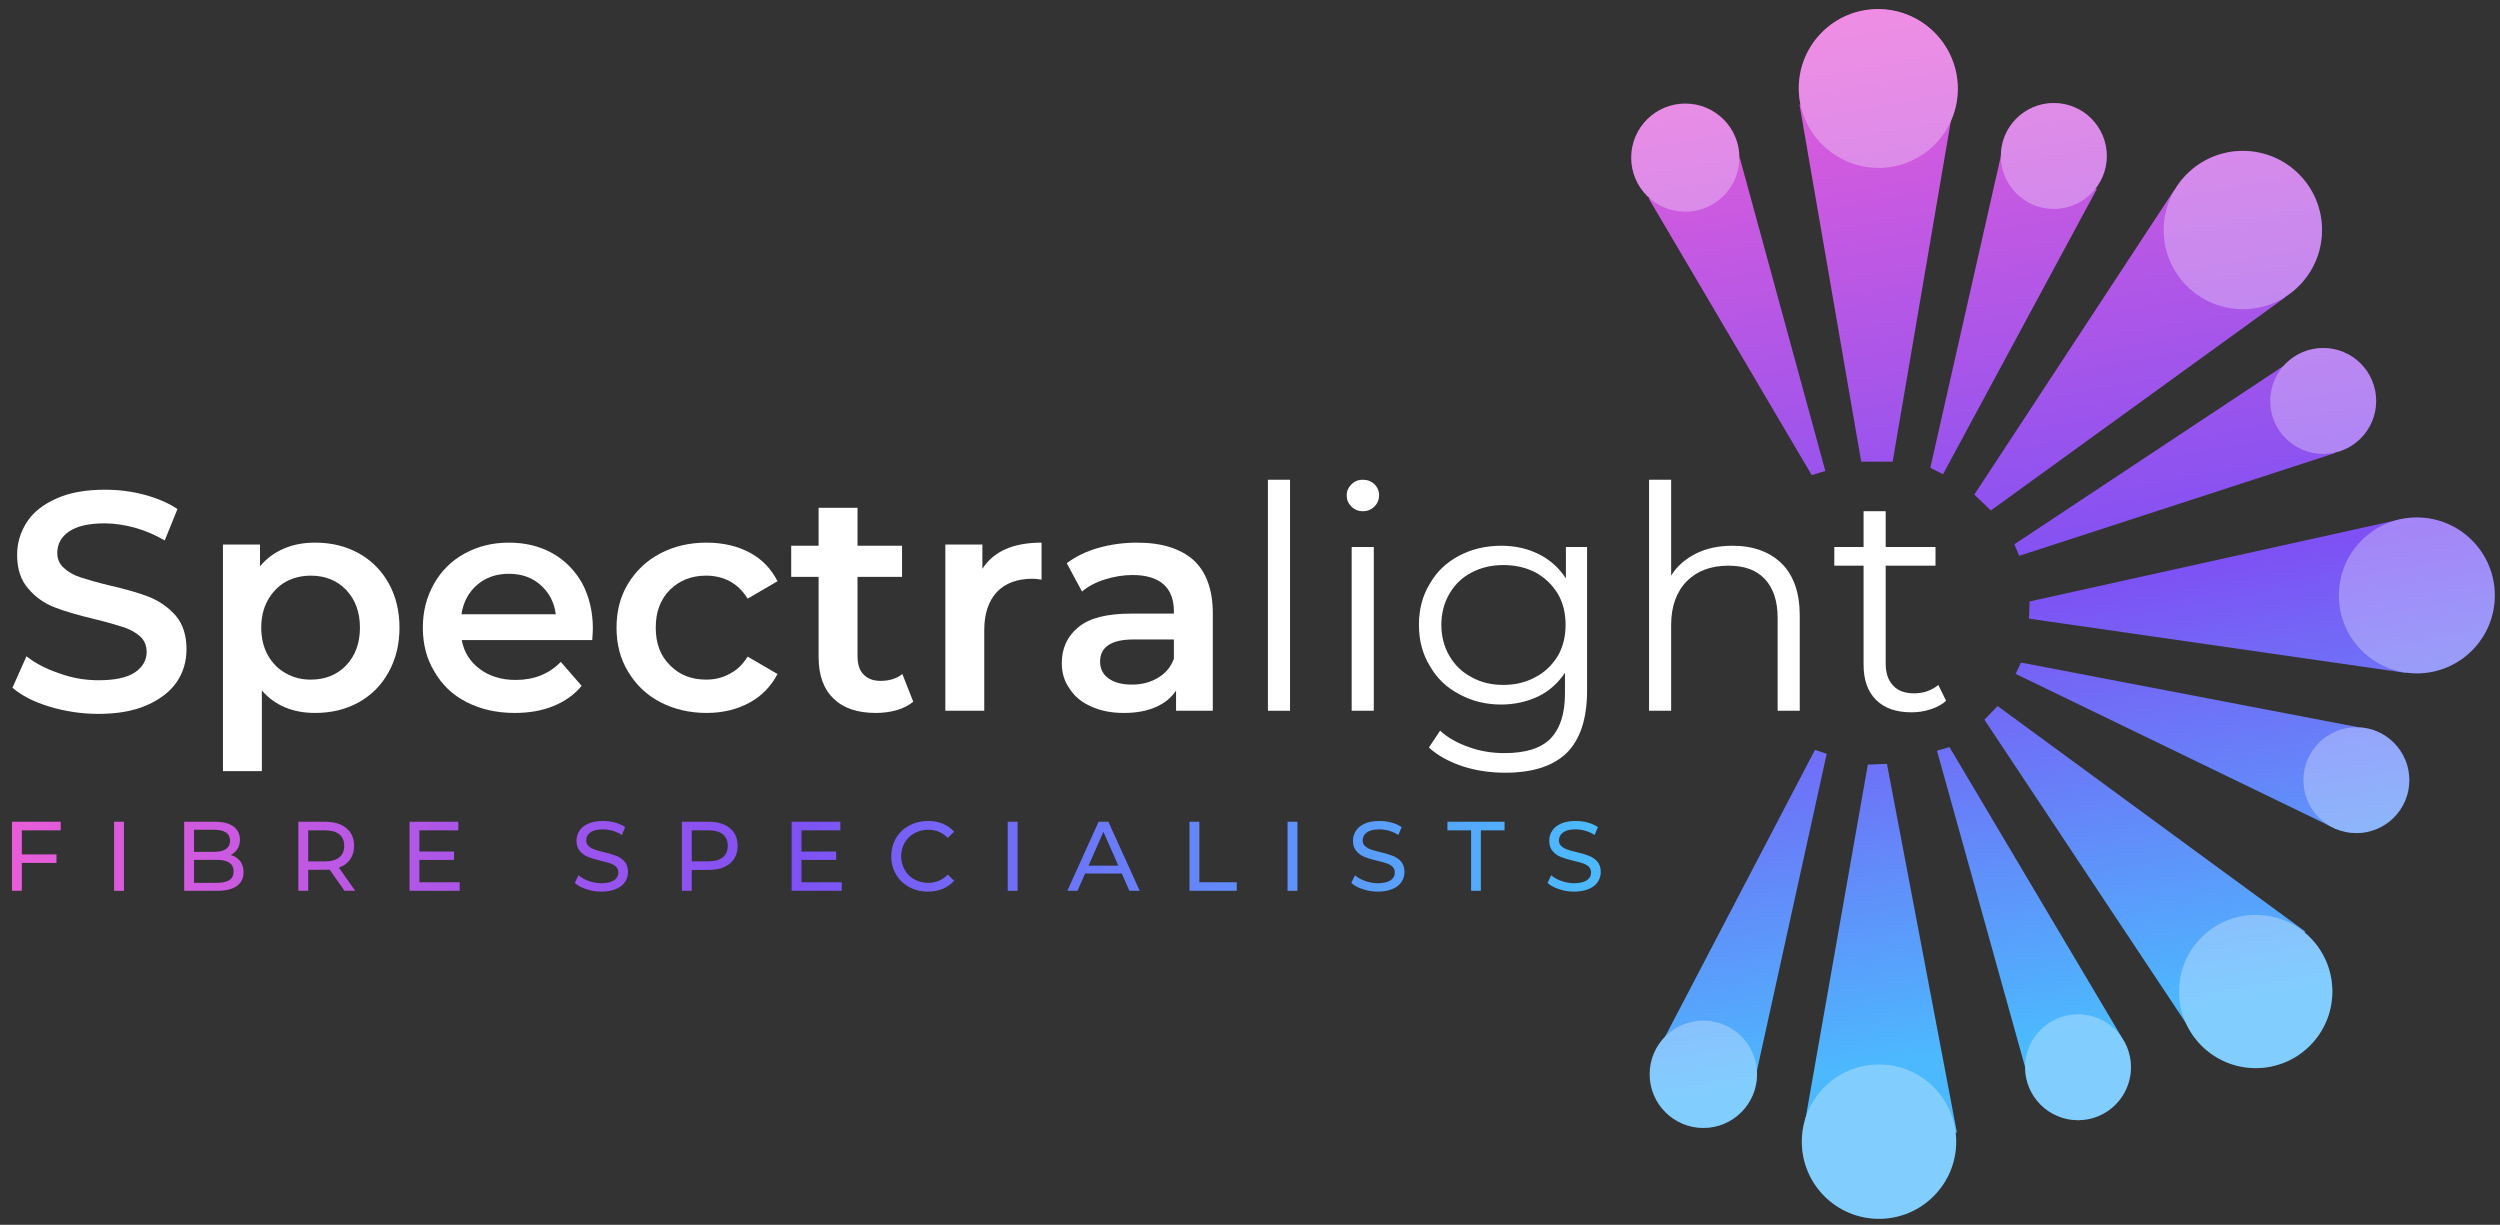 <?xml version="1.0" encoding="UTF-8" standalone="no"?> <svg xmlns:inkscape="http://www.inkscape.org/namespaces/inkscape" xmlns:sodipodi="http://sodipodi.sourceforge.net/DTD/sodipodi-0.dtd" xmlns="http://www.w3.org/2000/svg" xmlns:svg="http://www.w3.org/2000/svg" xml:space="preserve" fill-rule="evenodd" stroke-linejoin="round" stroke-miterlimit="2" clip-rule="evenodd" version="1.1" viewBox="0 0 3861.296 1891.694" fill="#000000" data-color-origin="#000000" data-color-type="fill" id="svg175" width="3861.296" height="1891.694"><rect x="0" y="0" width="3861.296" height="1891.694" fill="#333333" stroke="none"/> <g transform="matrix(2.183,0,0,0.845,4640.27,183.644)" id="g59"> <rect width="1768.97" height="2238.91" x="-2125.84" y="-217.351" fill="none" id="rect1"></rect> <g transform="matrix(0.626,0,0,1.617,-2413.57,-503.767)" id="g58"> <path fill="url(#3421046d-86ba-4a36-b149-43bf490388fba)" fill-rule="nonzero" d="m 3042.54,513.41 -332.5,240.76 -18.66,-17.96 225.76,-343.99 z" id="path1" style="fill:url(#3421046d-86ba-4a36-b149-43bf490388fba)"></path> <path fill="url(#3421046d-86ba-4a36-b149-43bf490388fbb)" fill-rule="nonzero" d="m 2668.21,294.33 -69.14,404.65 h -35.56 l -69.69,-403.51 z" id="path2" style="fill:url(#3421046d-86ba-4a36-b149-43bf490388fbb)"></path> <path fill="url(#3421046d-86ba-4a36-b149-43bf490388fbc)" fill-rule="nonzero" d="m 3098.7,689.43 -356.56,116.01 -5.56,-13.04 309.43,-205.04 z" id="path3" style="fill:url(#3421046d-86ba-4a36-b149-43bf490388fbc)"></path> <path fill="url(#3421046d-86ba-4a36-b149-43bf490388fbd)" fill-rule="nonzero" d="m 2829.99,390.53 -173.97,322.66 -14.39,-7.2 80.03,-353.63 z" id="path4" style="fill:url(#3421046d-86ba-4a36-b149-43bf490388fbd)"></path> <path fill="url(#3421046d-86ba-4a36-b149-43bf490388fbe)" fill-rule="nonzero" d="m 2426.4,355.88 96.58,353.61 -15.38,4.72 -184.14,-312.59 z" id="path5" style="fill:url(#3421046d-86ba-4a36-b149-43bf490388fbe)"></path> <path fill="url(#3421046d-86ba-4a36-b149-43bf490388fbf)" fill-rule="nonzero" d="m 3178.56,937.72 -425.42,-61.27 0.71,-19.46 420.59,-93.13 z" id="path6" style="fill:url(#3421046d-86ba-4a36-b149-43bf490388fbf)"></path> <path fill="url(#3421046d-86ba-4a36-b149-43bf490388fbg)" fill-rule="nonzero" d="m 3101.24,1114.69 -363.16,-175.83 6.01,-12.77 380.03,72.85 z" id="path7" style="fill:url(#3421046d-86ba-4a36-b149-43bf490388fbg)"></path> <path fill="url(#3421046d-86ba-4a36-b149-43bf490388fbh)" fill-rule="nonzero" d="m 2749.91,1387.5 -100.74,-361.76 14.12,-4.09 194.32,327.36 z" id="path8" style="fill:url(#3421046d-86ba-4a36-b149-43bf490388fbh)"></path> <path fill="url(#3421046d-86ba-4a36-b149-43bf490388fbi)" fill-rule="nonzero" d="m 2945.26,1355.75 -242.48,-365.07 14.92,-15.44 347.84,255.02 z" id="path9" style="fill:url(#3421046d-86ba-4a36-b149-43bf490388fbi)"></path> <path fill="url(#3421046d-86ba-4a36-b149-43bf490388fbj)" fill-rule="nonzero" d="m 2498.17,1455.55 72.87,-414.17 21.6,-0.76 79.06,416.69 z" id="path10" style="fill:url(#3421046d-86ba-4a36-b149-43bf490388fbj)"></path> <path fill="url(#3421046d-86ba-4a36-b149-43bf490388fbk)" fill-rule="nonzero" d="m 2340.5,1351.61 170.74,-326.8 13.32,4.4 -80.12,363.8 z" id="path11" style="fill:url(#3421046d-86ba-4a36-b149-43bf490388fbk)"></path> <circle cx="2583.27" cy="277.41" r="89.48" fill="url(#3421046d-86ba-4a36-b149-43bf490388fbl)" id="circle11" style="fill:url(#3421046d-86ba-4a36-b149-43bf490388fbl)"></circle> <circle cx="2994.89" cy="437.18" r="89.48" fill="url(#3421046d-86ba-4a36-b149-43bf490388fbm)" id="circle12" style="fill:url(#3421046d-86ba-4a36-b149-43bf490388fbm)"></circle> <circle cx="2582.44" cy="276.89" r="89.48" fill="url(#3421046d-86ba-4a36-b149-43bf490388fbn)" id="circle13" style="fill:url(#3421046d-86ba-4a36-b149-43bf490388fbn)"></circle> <circle cx="3085.68" cy="630.38" r="59.88" fill="url(#3421046d-86ba-4a36-b149-43bf490388fbo)" id="circle14" style="fill:url(#3421046d-86ba-4a36-b149-43bf490388fbo)"></circle> <circle cx="2781.23" cy="353.47" r="59.88" fill="url(#3421046d-86ba-4a36-b149-43bf490388fbp)" id="circle15" style="fill:url(#3421046d-86ba-4a36-b149-43bf490388fbp)"></circle> <circle cx="2364.72" cy="355.36" r="61.12" fill="url(#3421046d-86ba-4a36-b149-43bf490388fbq)" id="circle16" style="fill:url(#3421046d-86ba-4a36-b149-43bf490388fbq)"></circle> <circle cx="3191.51" cy="850.19" r="88.12" fill="url(#3421046d-86ba-4a36-b149-43bf490388fbr)" id="circle17" style="fill:url(#3421046d-86ba-4a36-b149-43bf490388fbr)"></circle> <circle cx="3123.19" cy="1059.02" r="59.84" fill="url(#3421046d-86ba-4a36-b149-43bf490388fbs)" id="circle18" style="fill:url(#3421046d-86ba-4a36-b149-43bf490388fbs)"></circle> <circle cx="2808.59" cy="1383.55" r="59.84" fill="url(#3421046d-86ba-4a36-b149-43bf490388fbt)" id="circle19" style="fill:url(#3421046d-86ba-4a36-b149-43bf490388fbt)"></circle> <circle cx="3009.43" cy="1297.91" r="86.62" fill="url(#3421046d-86ba-4a36-b149-43bf490388fbu)" id="circle20" style="fill:url(#3421046d-86ba-4a36-b149-43bf490388fbu)"></circle> <circle cx="2583.65" cy="1467.64" r="87.23" fill="url(#3421046d-86ba-4a36-b149-43bf490388fbv)" id="circle21" style="fill:url(#3421046d-86ba-4a36-b149-43bf490388fbv)"></circle> <circle cx="2385.12" cy="1391.47" r="60.67" fill="url(#3421046d-86ba-4a36-b149-43bf490388fbw)" id="circle22" style="fill:url(#3421046d-86ba-4a36-b149-43bf490388fbw)"></circle> <g opacity="0.3" id="g34"> <circle cx="2583.27" cy="277.41" r="89.48" fill="#ffffff" class=" bl-fill-0" data-color-origin="#ffffff" data-color-type="fill" id="circle23"></circle> <circle cx="2994.89" cy="437.18" r="89.48" fill="#ffffff" class=" bl-fill-0" data-color-origin="#ffffff" data-color-type="fill" id="circle24"></circle> <circle cx="2582.44" cy="276.89" r="89.48" fill="#ffffff" class=" bl-fill-0" data-color-origin="#ffffff" data-color-type="fill" id="circle25"></circle> <circle cx="3085.68" cy="630.38" r="59.88" fill="#ffffff" class=" bl-fill-0" data-color-origin="#ffffff" data-color-type="fill" id="circle26"></circle> <circle cx="2781.23" cy="353.47" r="59.88" fill="#ffffff" class=" bl-fill-0" data-color-origin="#ffffff" data-color-type="fill" id="circle27"></circle> <circle cx="2364.72" cy="355.36" r="61.12" fill="#ffffff" class=" bl-fill-0" data-color-origin="#ffffff" data-color-type="fill" id="circle28"></circle> <circle cx="3191.51" cy="850.19" r="88.12" fill="#ffffff" class=" bl-fill-0" data-color-origin="#ffffff" data-color-type="fill" id="circle29"></circle> <circle cx="3123.19" cy="1059.02" r="59.84" fill="#ffffff" class=" bl-fill-0" data-color-origin="#ffffff" data-color-type="fill" id="circle30"></circle> <circle cx="2808.59" cy="1383.55" r="59.84" fill="#ffffff" class=" bl-fill-0" data-color-origin="#ffffff" data-color-type="fill" id="circle31"></circle> <circle cx="3009.43" cy="1297.91" r="86.62" fill="#ffffff" class=" bl-fill-0" data-color-origin="#ffffff" data-color-type="fill" id="circle32"></circle> <circle cx="2583.65" cy="1467.64" r="87.23" fill="#ffffff" class=" bl-fill-0" data-color-origin="#ffffff" data-color-type="fill" id="circle33"></circle> <circle cx="2385.12" cy="1391.47" r="60.67" fill="#ffffff" class=" bl-fill-0" data-color-origin="#ffffff" data-color-type="fill" id="circle34"></circle> </g> <g transform="matrix(29.327,0,0,29.327,-6087.42,-258.199)" id="g44"> <path fill="#ffffff" fill-rule="nonzero" d="M 0.311,0.01 C 0.257,0.01 0.205,0.002 0.155,-0.013 0.104,-0.028 0.064,-0.049 0.035,-0.074 L 0.08,-0.175 c 0.029,0.023 0.064,0.041 0.106,0.055 0.041,0.015 0.083,0.022 0.125,0.022 0.052,0 0.091,-0.008 0.117,-0.025 0.025,-0.017 0.038,-0.039 0.038,-0.066 0,-0.02 -0.007,-0.037 -0.021,-0.05 C 0.43,-0.252 0.412,-0.262 0.39,-0.269 0.368,-0.276 0.338,-0.285 0.3,-0.294 0.247,-0.307 0.204,-0.319 0.171,-0.332 0.137,-0.345 0.109,-0.365 0.086,-0.392 0.062,-0.419 0.05,-0.455 0.05,-0.501 c 0,-0.039 0.011,-0.074 0.032,-0.106 0.02,-0.031 0.052,-0.056 0.095,-0.075 0.042,-0.019 0.094,-0.028 0.155,-0.028 0.043,0 0.085,0.005 0.126,0.016 0.041,0.011 0.077,0.026 0.107,0.046 L 0.524,-0.547 C 0.493,-0.565 0.461,-0.579 0.428,-0.588 0.395,-0.597 0.362,-0.602 0.331,-0.602 c -0.051,0 -0.089,0.009 -0.114,0.026 -0.025,0.017 -0.038,0.04 -0.038,0.069 0,0.02 0.007,0.036 0.022,0.049 0.014,0.013 0.032,0.023 0.054,0.03 0.022,0.007 0.052,0.016 0.09,0.025 0.052,0.012 0.095,0.024 0.128,0.037 0.033,0.013 0.062,0.033 0.086,0.06 0.023,0.027 0.035,0.063 0.035,0.108 0,0.039 -0.01,0.074 -0.031,0.105 C 0.542,-0.062 0.51,-0.037 0.467,-0.018 0.424,0.001 0.372,0.01 0.311,0.01 Z" transform="matrix(12,0,0,12,223.314,42.24)" class=" bl-fill-0" data-color-origin="#ffffff" data-color-type="fill" id="path34"></path> <path fill="#ffffff" fill-rule="nonzero" d="m 0.378,-0.54 c 0.052,0 0.098,0.011 0.14,0.034 0.041,0.023 0.073,0.055 0.096,0.096 0.023,0.041 0.035,0.089 0.035,0.143 0,0.054 -0.012,0.102 -0.035,0.143 C 0.591,-0.082 0.559,-0.05 0.518,-0.027 0.476,-0.004 0.43,0.007 0.378,0.007 0.306,0.007 0.249,-0.017 0.207,-0.065 V 0.194 H 0.082 v -0.728 h 0.119 v 0.07 c 0.021,-0.025 0.046,-0.044 0.077,-0.057 0.03,-0.013 0.063,-0.019 0.1,-0.019 z M 0.364,-0.1 c 0.046,0 0.084,-0.015 0.114,-0.046 0.029,-0.031 0.044,-0.071 0.044,-0.121 0,-0.05 -0.015,-0.09 -0.044,-0.121 -0.03,-0.031 -0.068,-0.046 -0.114,-0.046 -0.03,0 -0.057,0.007 -0.081,0.02 C 0.259,-0.4 0.24,-0.38 0.226,-0.355 0.212,-0.33 0.205,-0.3 0.205,-0.267 c 0,0.033 0.007,0.063 0.021,0.088 0.014,0.025 0.033,0.045 0.057,0.058 0.024,0.014 0.051,0.021 0.081,0.021 z" transform="matrix(12,0,0,12,230.862,42.24)" class=" bl-fill-0" data-color-origin="#ffffff" data-color-type="fill" id="path35"></path> <path fill="#ffffff" fill-rule="nonzero" d="m 0.584,-0.264 c 0,0.009 -0.001,0.021 -0.002,0.037 H 0.163 c 0.007,0.039 0.027,0.07 0.058,0.093 0.031,0.023 0.069,0.035 0.115,0.035 0.059,0 0.107,-0.019 0.145,-0.058 L 0.548,-0.08 C 0.524,-0.051 0.494,-0.03 0.457,-0.015 0.42,0 0.379,0.007 0.333,0.007 0.274,0.007 0.223,-0.005 0.178,-0.028 0.133,-0.051 0.099,-0.084 0.075,-0.126 0.05,-0.167 0.038,-0.214 0.038,-0.267 c 0,-0.052 0.012,-0.099 0.036,-0.141 0.023,-0.041 0.056,-0.074 0.098,-0.097 0.042,-0.023 0.089,-0.035 0.142,-0.035 0.052,0 0.099,0.011 0.14,0.034 0.041,0.023 0.073,0.056 0.096,0.097 0.022,0.042 0.034,0.09 0.034,0.145 z M 0.314,-0.44 c -0.04,0 -0.074,0.012 -0.101,0.035 -0.028,0.024 -0.045,0.056 -0.051,0.095 H 0.465 C 0.46,-0.349 0.443,-0.38 0.416,-0.404 0.389,-0.428 0.355,-0.44 0.314,-0.44 Z" transform="matrix(12,0,0,12,239.094,42.24)" class=" bl-fill-0" data-color-origin="#ffffff" data-color-type="fill" id="path36"></path> <path fill="#ffffff" fill-rule="nonzero" d="M 0.327,0.007 C 0.272,0.007 0.222,-0.005 0.178,-0.028 0.134,-0.051 0.1,-0.084 0.075,-0.126 0.05,-0.167 0.038,-0.214 0.038,-0.267 c 0,-0.053 0.012,-0.1 0.037,-0.141 0.025,-0.041 0.059,-0.074 0.103,-0.097 0.043,-0.023 0.093,-0.035 0.149,-0.035 0.053,0 0.099,0.011 0.139,0.032 0.039,0.021 0.069,0.052 0.089,0.092 L 0.459,-0.36 C 0.444,-0.385 0.425,-0.403 0.402,-0.416 0.379,-0.428 0.353,-0.434 0.326,-0.434 c -0.047,0 -0.085,0.015 -0.116,0.045 -0.031,0.031 -0.046,0.071 -0.046,0.122 0,0.051 0.015,0.091 0.046,0.121 0.03,0.031 0.069,0.046 0.116,0.046 0.027,0 0.053,-0.006 0.076,-0.019 0.023,-0.012 0.042,-0.03 0.057,-0.055 l 0.096,0.056 c -0.021,0.04 -0.051,0.071 -0.09,0.092 -0.04,0.022 -0.086,0.033 -0.138,0.033 z" transform="matrix(12,0,0,12,246.558,42.24)" class=" bl-fill-0" data-color-origin="#ffffff" data-color-type="fill" id="path37"></path> <path fill="#ffffff" fill-rule="nonzero" d="M 0.403,-0.029 C 0.388,-0.017 0.371,-0.008 0.35,-0.002 0.329,0.004 0.306,0.007 0.283,0.007 0.224,0.007 0.179,-0.008 0.147,-0.039 0.115,-0.07 0.099,-0.114 0.099,-0.173 V -0.43 H 0.011 v -0.1 h 0.088 v -0.122 h 0.125 v 0.122 h 0.143 v 0.1 H 0.224 v 0.254 c 0,0.026 0.006,0.046 0.019,0.059 0.013,0.014 0.031,0.021 0.055,0.021 0.028,0 0.051,-0.007 0.07,-0.022 z" transform="matrix(12,0,0,12,253.614,42.24)" class=" bl-fill-0" data-color-origin="#ffffff" data-color-type="fill" id="path38"></path> <path fill="#ffffff" fill-rule="nonzero" d="M 0.201,-0.456 C 0.237,-0.512 0.3,-0.54 0.391,-0.54 v 0.119 C 0.38,-0.423 0.371,-0.424 0.362,-0.424 c -0.049,0 -0.087,0.014 -0.114,0.042 -0.027,0.029 -0.041,0.07 -0.041,0.123 V 0 H 0.082 v -0.534 h 0.119 z" transform="matrix(12,0,0,12,258.702,42.24)" class=" bl-fill-0" data-color-origin="#ffffff" data-color-type="fill" id="path39"></path> <path fill="#ffffff" fill-rule="nonzero" d="m 0.286,-0.54 c 0.079,0 0.139,0.019 0.181,0.056 0.041,0.038 0.062,0.095 0.062,0.171 V 0 H 0.411 V -0.065 C 0.396,-0.042 0.374,-0.024 0.346,-0.012 0.317,0.001 0.283,0.007 0.243,0.007 0.203,0.007 0.168,0 0.138,-0.014 0.108,-0.027 0.085,-0.046 0.069,-0.071 0.052,-0.095 0.044,-0.122 0.044,-0.153 c 0,-0.048 0.018,-0.087 0.054,-0.116 0.035,-0.029 0.091,-0.043 0.168,-0.043 H 0.404 V -0.32 c 0,-0.037 -0.011,-0.066 -0.033,-0.086 -0.023,-0.02 -0.056,-0.03 -0.1,-0.03 -0.03,0 -0.059,0.005 -0.088,0.014 C 0.154,-0.413 0.129,-0.4 0.109,-0.383 L 0.06,-0.474 C 0.088,-0.495 0.122,-0.512 0.161,-0.523 0.2,-0.534 0.242,-0.54 0.286,-0.54 Z m -0.017,0.456 c 0.031,0 0.059,-0.007 0.084,-0.022 C 0.377,-0.12 0.394,-0.14 0.404,-0.167 V -0.229 H 0.275 c -0.072,0 -0.108,0.024 -0.108,0.071 0,0.023 0.009,0.041 0.027,0.054 0.018,0.013 0.043,0.02 0.075,0.02 z" transform="matrix(12,0,0,12,263.646,42.24)" class=" bl-fill-0" data-color-origin="#ffffff" data-color-type="fill" id="path40"></path> <rect width="0.071" height="0.742" x="0.099" y="-0.742" fill="#ffffff" fill-rule="nonzero" transform="matrix(12,0,0,12,270.93,42.24)" class=" bl-fill-0" data-color-origin="#ffffff" data-color-type="fill" id="rect40"></rect> <path fill="#ffffff" fill-rule="nonzero" d="M 0.099,-0.526 H 0.17 V 0 H 0.099 Z m 0.036,-0.115 c -0.015,0 -0.027,-0.005 -0.037,-0.015 -0.01,-0.01 -0.015,-0.022 -0.015,-0.036 0,-0.013 0.005,-0.025 0.015,-0.035 0.01,-0.01 0.022,-0.015 0.037,-0.015 0.015,0 0.027,0.005 0.037,0.014 0.01,0.01 0.015,0.022 0.015,0.035 0,0.015 -0.005,0.027 -0.015,0.037 -0.01,0.01 -0.022,0.015 -0.037,0.015 z" transform="matrix(12,0,0,12,274.158,42.24)" class=" bl-fill-0" data-color-origin="#ffffff" data-color-type="fill" id="path41"></path> <path fill="#ffffff" fill-rule="nonzero" d="m 0.586,-0.526 v 0.462 C 0.586,0.025 0.564,0.092 0.521,0.135 0.477,0.178 0.411,0.199 0.323,0.199 0.274,0.199 0.228,0.192 0.185,0.178 0.141,0.163 0.105,0.143 0.078,0.118 L 0.114,0.064 C 0.139,0.087 0.17,0.104 0.207,0.117 0.243,0.13 0.281,0.136 0.321,0.136 0.388,0.136 0.437,0.121 0.468,0.09 0.499,0.058 0.515,0.01 0.515,-0.055 V -0.122 C 0.493,-0.089 0.464,-0.063 0.429,-0.046 0.393,-0.029 0.353,-0.02 0.31,-0.02 0.261,-0.02 0.216,-0.031 0.176,-0.053 0.135,-0.074 0.103,-0.105 0.081,-0.144 0.057,-0.183 0.046,-0.227 0.046,-0.276 c 0,-0.049 0.011,-0.093 0.035,-0.132 0.022,-0.039 0.054,-0.069 0.094,-0.09 0.04,-0.021 0.085,-0.032 0.135,-0.032 0.045,0 0.085,0.009 0.121,0.027 0.036,0.018 0.065,0.044 0.087,0.078 v -0.101 z m -0.269,0.443 c 0.038,0 0.072,-0.008 0.103,-0.025 0.031,-0.016 0.054,-0.039 0.072,-0.068 0.017,-0.029 0.025,-0.063 0.025,-0.1 0,-0.037 -0.008,-0.071 -0.025,-0.1 C 0.474,-0.405 0.451,-0.427 0.421,-0.444 0.39,-0.46 0.356,-0.468 0.317,-0.468 c -0.038,0 -0.072,0.008 -0.102,0.024 -0.031,0.016 -0.054,0.039 -0.071,0.068 -0.017,0.029 -0.026,0.063 -0.026,0.1 0,0.037 0.009,0.071 0.026,0.1 0.017,0.029 0.04,0.052 0.071,0.068 0.03,0.017 0.064,0.025 0.102,0.025 z" transform="matrix(12,0,0,12,277.386,42.24)" class=" bl-fill-0" data-color-origin="#ffffff" data-color-type="fill" id="path42"></path> <path fill="#ffffff" fill-rule="nonzero" d="m 0.367,-0.53 c 0.066,0 0.119,0.019 0.158,0.057 0.039,0.039 0.058,0.095 0.058,0.168 V 0 H 0.512 v -0.298 c 0,-0.055 -0.014,-0.096 -0.041,-0.125 -0.027,-0.029 -0.066,-0.043 -0.117,-0.043 -0.057,0 -0.101,0.017 -0.134,0.05 -0.033,0.034 -0.05,0.081 -0.05,0.14 V 0 H 0.099 V -0.742 H 0.17 v 0.308 C 0.189,-0.465 0.216,-0.488 0.25,-0.505 0.284,-0.522 0.323,-0.53 0.367,-0.53 Z" transform="matrix(12,0,0,12,285.618,42.24)" class=" bl-fill-0" data-color-origin="#ffffff" data-color-type="fill" id="path43"></path> <path fill="#ffffff" fill-rule="nonzero" d="m 0.376,-0.032 c -0.013,0.012 -0.03,0.021 -0.049,0.027 -0.02,0.007 -0.041,0.01 -0.062,0.01 -0.049,0 -0.087,-0.013 -0.114,-0.04 -0.027,-0.027 -0.04,-0.064 -0.04,-0.113 V -0.466 H 0.017 v -0.06 h 0.094 v -0.115 h 0.071 v 0.115 h 0.16 v 0.06 h -0.16 v 0.314 c 0,0.031 0.008,0.055 0.024,0.071 0.015,0.017 0.038,0.025 0.067,0.025 0.015,0 0.029,-0.002 0.043,-0.007 0.013,-0.005 0.025,-0.011 0.035,-0.02 z" transform="matrix(12,0,0,12,293.742,42.24)" class=" bl-fill-0" data-color-origin="#ffffff" data-color-type="fill" id="path44"></path> </g> <g transform="matrix(15.27,0,0,15.27,-2948.23,592.331)" id="g57"> <path fill="url(#3421046d-86ba-4a36-b149-43bf490388fbx)" fill-rule="nonzero" d="m 0.205,-0.613 v 0.244 h 0.351 v 0.086 H 0.205 V 0 h -0.1 v -0.7 h 0.494 v 0.087 z" transform="matrix(7.304,0,0,7.304,223.314,38.755)" id="path45" style="fill:url(#3421046d-86ba-4a36-b149-43bf490388fbx)"></path> <rect width="0.1" height="0.7" x="0.105" y="-0.7" fill="url(#3421046d-86ba-4a36-b149-43bf490388fby)" fill-rule="nonzero" transform="matrix(7.304,0,0,7.304,230.873,38.755)" id="rect45" style="fill:url(#3421046d-86ba-4a36-b149-43bf490388fby)"></rect> <path fill="url(#3421046d-86ba-4a36-b149-43bf490388fbz)" fill-rule="nonzero" d="m 0.576,-0.363 c 0.041,0.011 0.073,0.032 0.096,0.061 0.023,0.03 0.035,0.068 0.035,0.113 0,0.061 -0.023,0.107 -0.068,0.14 C 0.593,-0.016 0.526,0 0.439,0 H 0.105 v -0.7 h 0.314 c 0.08,0 0.142,0.016 0.186,0.048 0.043,0.032 0.065,0.076 0.065,0.133 0,0.037 -0.008,0.068 -0.025,0.095 -0.018,0.027 -0.04,0.047 -0.069,0.061 z M 0.205,-0.619 v 0.224 H 0.41 c 0.051,0 0.091,-0.01 0.119,-0.029 C 0.556,-0.443 0.57,-0.47 0.57,-0.507 0.57,-0.544 0.556,-0.572 0.529,-0.591 0.501,-0.61 0.461,-0.619 0.41,-0.619 Z m 0.23,0.538 c 0.057,0 0.099,-0.009 0.128,-0.028 0.029,-0.019 0.043,-0.048 0.043,-0.088 0,-0.078 -0.057,-0.117 -0.171,-0.117 h -0.23 v 0.233 z" transform="matrix(7.304,0,0,7.304,236.059,38.755)" id="path46" style="fill:url(#3421046d-86ba-4a36-b149-43bf490388fbz)"></path> <path fill="url(#3421046d-86ba-4a36-b149-43bf490388fbA)" fill-rule="nonzero" d="M 0.573,0 0.422,-0.215 C 0.403,-0.214 0.389,-0.213 0.378,-0.213 H 0.205 V 0 h -0.1 v -0.7 h 0.273 c 0.091,0 0.162,0.022 0.214,0.065 0.052,0.043 0.078,0.103 0.078,0.179 0,0.054 -0.013,0.1 -0.04,0.138 -0.027,0.038 -0.065,0.066 -0.114,0.083 L 0.682,0 Z M 0.375,-0.298 c 0.063,0 0.112,-0.014 0.145,-0.041 0.033,-0.027 0.05,-0.066 0.05,-0.117 0,-0.051 -0.017,-0.09 -0.05,-0.117 C 0.487,-0.6 0.438,-0.613 0.375,-0.613 h -0.17 v 0.315 z" transform="matrix(7.304,0,0,7.304,244.509,38.755)" id="path47" style="fill:url(#3421046d-86ba-4a36-b149-43bf490388fbA)"></path> <path fill="url(#3421046d-86ba-4a36-b149-43bf490388fbB)" fill-rule="nonzero" d="M 0.613,-0.087 V 0 H 0.105 v -0.7 h 0.494 v 0.087 H 0.205 v 0.215 h 0.351 v 0.085 H 0.205 v 0.226 z" transform="matrix(7.304,0,0,7.304,252.74,38.755)" id="path48" style="fill:url(#3421046d-86ba-4a36-b149-43bf490388fbB)"></path> <path fill="url(#3421046d-86ba-4a36-b149-43bf490388fbC)" fill-rule="nonzero" d="M 0.309,0.008 C 0.256,0.008 0.206,0 0.157,-0.017 0.108,-0.033 0.069,-0.054 0.041,-0.08 l 0.037,-0.078 c 0.027,0.024 0.061,0.043 0.103,0.058 0.041,0.015 0.084,0.023 0.128,0.023 0.058,0 0.101,-0.01 0.13,-0.03 0.029,-0.019 0.043,-0.045 0.043,-0.078 0,-0.024 -0.008,-0.044 -0.023,-0.059 C 0.443,-0.259 0.424,-0.27 0.401,-0.278 0.378,-0.286 0.345,-0.295 0.303,-0.305 0.25,-0.318 0.208,-0.33 0.176,-0.343 0.143,-0.356 0.116,-0.375 0.093,-0.402 0.07,-0.428 0.058,-0.463 0.058,-0.508 c 0,-0.037 0.01,-0.071 0.03,-0.101 0.019,-0.03 0.049,-0.054 0.089,-0.072 0.04,-0.018 0.09,-0.027 0.149,-0.027 0.041,0 0.082,0.005 0.122,0.016 0.04,0.011 0.074,0.026 0.103,0.046 l -0.033,0.08 C 0.489,-0.585 0.457,-0.599 0.424,-0.609 0.391,-0.618 0.358,-0.623 0.326,-0.623 c -0.057,0 -0.099,0.01 -0.127,0.031 -0.029,0.021 -0.043,0.047 -0.043,0.08 0,0.024 0.008,0.044 0.024,0.058 0.016,0.015 0.036,0.027 0.06,0.035 0.023,0.009 0.055,0.018 0.096,0.027 0.053,0.013 0.095,0.025 0.127,0.038 0.032,0.013 0.06,0.032 0.083,0.058 0.022,0.026 0.034,0.061 0.034,0.105 0,0.037 -0.01,0.07 -0.03,0.1 C 0.53,-0.06 0.5,-0.036 0.459,-0.019 0.418,-0.001 0.368,0.008 0.309,0.008 Z" transform="matrix(7.304,0,0,7.304,265.441,38.755)" id="path49" style="fill:url(#3421046d-86ba-4a36-b149-43bf490388fbC)"></path> <path fill="url(#3421046d-86ba-4a36-b149-43bf490388fbD)" fill-rule="nonzero" d="m 0.378,-0.7 c 0.091,0 0.162,0.022 0.214,0.065 0.052,0.043 0.078,0.103 0.078,0.179 0,0.076 -0.026,0.136 -0.078,0.179 -0.052,0.043 -0.123,0.065 -0.214,0.065 H 0.205 V 0 h -0.1 v -0.7 z m -0.003,0.401 c 0.063,0 0.112,-0.014 0.145,-0.041 0.033,-0.027 0.05,-0.065 0.05,-0.116 0,-0.051 -0.017,-0.09 -0.05,-0.117 C 0.487,-0.6 0.438,-0.613 0.375,-0.613 h -0.17 v 0.314 z" transform="matrix(7.304,0,0,7.304,272.898,38.755)" id="path50" style="fill:url(#3421046d-86ba-4a36-b149-43bf490388fbD)"></path> <path fill="url(#3421046d-86ba-4a36-b149-43bf490388fbE)" fill-rule="nonzero" d="M 0.613,-0.087 V 0 H 0.105 v -0.7 h 0.494 v 0.087 H 0.205 v 0.215 h 0.351 v 0.085 H 0.205 v 0.226 z" transform="matrix(7.304,0,0,7.304,281.02,38.755)" id="path51" style="fill:url(#3421046d-86ba-4a36-b149-43bf490388fbE)"></path> <path fill="url(#3421046d-86ba-4a36-b149-43bf490388fbF)" fill-rule="nonzero" d="M 0.418,0.008 C 0.348,0.008 0.285,-0.008 0.229,-0.039 0.172,-0.07 0.128,-0.112 0.096,-0.167 0.064,-0.221 0.048,-0.282 0.048,-0.35 c 0,-0.068 0.016,-0.129 0.048,-0.184 0.032,-0.054 0.076,-0.096 0.133,-0.128 0.057,-0.03 0.12,-0.046 0.19,-0.046 0.055,0 0.105,0.009 0.15,0.027 0.045,0.019 0.084,0.046 0.116,0.082 L 0.62,-0.536 C 0.567,-0.591 0.502,-0.619 0.423,-0.619 c -0.052,0 -0.099,0.012 -0.141,0.035 -0.042,0.023 -0.075,0.055 -0.098,0.096 -0.024,0.042 -0.036,0.087 -0.036,0.138 0,0.051 0.012,0.096 0.036,0.137 0.023,0.042 0.056,0.074 0.098,0.097 0.042,0.023 0.089,0.035 0.141,0.035 0.078,0 0.144,-0.028 0.197,-0.084 l 0.065,0.063 C 0.653,-0.066 0.614,-0.039 0.569,-0.02 0.523,-0.001 0.473,0.008 0.418,0.008 Z" transform="matrix(7.304,0,0,7.304,288.813,38.755)" id="path52" style="fill:url(#3421046d-86ba-4a36-b149-43bf490388fbF)"></path> <rect width="0.1" height="0.7" x="0.105" y="-0.7" fill="url(#3421046d-86ba-4a36-b149-43bf490388fbG)" fill-rule="nonzero" transform="matrix(7.304,0,0,7.304,297.015,38.755)" id="rect52" style="fill:url(#3421046d-86ba-4a36-b149-43bf490388fbG)"></rect> <path fill="url(#3421046d-86ba-4a36-b149-43bf490388fbH)" fill-rule="nonzero" d="M 0.551,-0.175 H 0.179 L 0.102,0 H -0.001 L 0.316,-0.7 H 0.415 L 0.733,0 H 0.628 Z M 0.516,-0.255 0.365,-0.598 0.214,-0.255 Z" transform="matrix(7.304,0,0,7.304,302.2,38.755)" id="path53" style="fill:url(#3421046d-86ba-4a36-b149-43bf490388fbH)"></path> <path fill="url(#3421046d-86ba-4a36-b149-43bf490388fbI)" fill-rule="nonzero" d="m 0.105,-0.7 h 0.1 v 0.613 H 0.584 V 0 H 0.105 Z" transform="matrix(7.304,0,0,7.304,310.468,38.755)" id="path54" style="fill:url(#3421046d-86ba-4a36-b149-43bf490388fbI)"></path> <rect width="0.1" height="0.7" x="0.105" y="-0.7" fill="url(#3421046d-86ba-4a36-b149-43bf490388fbJ)" fill-rule="nonzero" transform="matrix(7.304,0,0,7.304,317.728,38.755)" id="rect54" style="fill:url(#3421046d-86ba-4a36-b149-43bf490388fbJ)"></rect> <path fill="url(#3421046d-86ba-4a36-b149-43bf490388fbK)" fill-rule="nonzero" d="M 0.309,0.008 C 0.256,0.008 0.206,0 0.157,-0.017 0.108,-0.033 0.069,-0.054 0.041,-0.08 l 0.037,-0.078 c 0.027,0.024 0.061,0.043 0.103,0.058 0.041,0.015 0.084,0.023 0.128,0.023 0.058,0 0.101,-0.01 0.13,-0.03 0.029,-0.019 0.043,-0.045 0.043,-0.078 0,-0.024 -0.008,-0.044 -0.023,-0.059 C 0.443,-0.259 0.424,-0.27 0.401,-0.278 0.378,-0.286 0.345,-0.295 0.303,-0.305 0.25,-0.318 0.208,-0.33 0.176,-0.343 0.143,-0.356 0.116,-0.375 0.093,-0.402 0.07,-0.428 0.058,-0.463 0.058,-0.508 c 0,-0.037 0.01,-0.071 0.03,-0.101 0.019,-0.03 0.049,-0.054 0.089,-0.072 0.04,-0.018 0.09,-0.027 0.149,-0.027 0.041,0 0.082,0.005 0.122,0.016 0.04,0.011 0.074,0.026 0.103,0.046 l -0.033,0.08 C 0.489,-0.585 0.457,-0.599 0.424,-0.609 0.391,-0.618 0.358,-0.623 0.326,-0.623 c -0.057,0 -0.099,0.01 -0.127,0.031 -0.029,0.021 -0.043,0.047 -0.043,0.08 0,0.024 0.008,0.044 0.024,0.058 0.016,0.015 0.036,0.027 0.06,0.035 0.023,0.009 0.055,0.018 0.096,0.027 0.053,0.013 0.095,0.025 0.127,0.038 0.032,0.013 0.06,0.032 0.083,0.058 0.022,0.026 0.034,0.061 0.034,0.105 0,0.037 -0.01,0.07 -0.03,0.1 C 0.53,-0.06 0.5,-0.036 0.459,-0.019 0.418,-0.001 0.368,0.008 0.309,0.008 Z" transform="matrix(7.304,0,0,7.304,322.913,38.755)" id="path55" style="fill:url(#3421046d-86ba-4a36-b149-43bf490388fbK)"></path> <path fill="url(#3421046d-86ba-4a36-b149-43bf490388fbL)" fill-rule="nonzero" d="M 0.244,-0.613 H 0.004 V -0.7 h 0.579 v 0.087 H 0.343 V 0 H 0.244 Z" transform="matrix(7.304,0,0,7.304,330.297,38.755)" id="path56" style="fill:url(#3421046d-86ba-4a36-b149-43bf490388fbL)"></path> <path fill="url(#3421046d-86ba-4a36-b149-43bf490388fbM)" fill-rule="nonzero" d="M 0.309,0.008 C 0.256,0.008 0.206,0 0.157,-0.017 0.108,-0.033 0.069,-0.054 0.041,-0.08 l 0.037,-0.078 c 0.027,0.024 0.061,0.043 0.103,0.058 0.041,0.015 0.084,0.023 0.128,0.023 0.058,0 0.101,-0.01 0.13,-0.03 0.029,-0.019 0.043,-0.045 0.043,-0.078 0,-0.024 -0.008,-0.044 -0.023,-0.059 C 0.443,-0.259 0.424,-0.27 0.401,-0.278 0.378,-0.286 0.345,-0.295 0.303,-0.305 0.25,-0.318 0.208,-0.33 0.176,-0.343 0.143,-0.356 0.116,-0.375 0.093,-0.402 0.07,-0.428 0.058,-0.463 0.058,-0.508 c 0,-0.037 0.01,-0.071 0.03,-0.101 0.019,-0.03 0.049,-0.054 0.089,-0.072 0.04,-0.018 0.09,-0.027 0.149,-0.027 0.041,0 0.082,0.005 0.122,0.016 0.04,0.011 0.074,0.026 0.103,0.046 l -0.033,0.08 C 0.489,-0.585 0.457,-0.599 0.424,-0.609 0.391,-0.618 0.358,-0.623 0.326,-0.623 c -0.057,0 -0.099,0.01 -0.127,0.031 -0.029,0.021 -0.043,0.047 -0.043,0.08 0,0.024 0.008,0.044 0.024,0.058 0.016,0.015 0.036,0.027 0.06,0.035 0.023,0.009 0.055,0.018 0.096,0.027 0.053,0.013 0.095,0.025 0.127,0.038 0.032,0.013 0.06,0.032 0.083,0.058 0.022,0.026 0.034,0.061 0.034,0.105 0,0.037 -0.01,0.07 -0.03,0.1 C 0.53,-0.06 0.5,-0.036 0.459,-0.019 0.418,-0.001 0.368,0.008 0.309,0.008 Z" transform="matrix(7.304,0,0,7.304,337.44,38.755)" id="path57" style="fill:url(#3421046d-86ba-4a36-b149-43bf490388fbM)"></path> </g> </g> </g> <defs id="defs175"> <linearGradient id="3421046d-86ba-4a36-b149-43bf490388fba" x1="0" x2="1" y1="0" y2="0" gradientTransform="matrix(207.682,1162.979,-1162.979,207.682,1960.915,294.325)" gradientUnits="userSpaceOnUse"> <stop offset="0" stop-color="#e95dd8" stop-opacity="1" class=" bl-stopColor-1" data-color-origin="#e95dd8" data-color-type="stopColor" id="stop59"></stop> <stop offset=".58" stop-color="#7e51f4" stop-opacity="1" class=" bl-stopColor-2" data-color-origin="#7e51f4" data-color-type="stopColor" id="stop60"></stop> <stop offset="1" stop-color="#4cb9fe" stop-opacity="1" class=" bl-stopColor-3" data-color-origin="#4cb9fe" data-color-type="stopColor" id="stop61"></stop> </linearGradient> <linearGradient id="3421046d-86ba-4a36-b149-43bf490388fbb" x1="0" x2="1" y1="0" y2="0" gradientTransform="matrix(207.682,1162.979,-1162.979,207.682,1960.915,294.325)" gradientUnits="userSpaceOnUse"> <stop offset="0" stop-color="#e95dd8" stop-opacity="1" class=" bl-stopColor-1" data-color-origin="#e95dd8" data-color-type="stopColor" id="stop62"></stop> <stop offset=".58" stop-color="#7e51f4" stop-opacity="1" class=" bl-stopColor-2" data-color-origin="#7e51f4" data-color-type="stopColor" id="stop63"></stop> <stop offset="1" stop-color="#4cb9fe" stop-opacity="1" class=" bl-stopColor-3" data-color-origin="#4cb9fe" data-color-type="stopColor" id="stop64"></stop> </linearGradient> <linearGradient id="3421046d-86ba-4a36-b149-43bf490388fbc" x1="0" x2="1" y1="0" y2="0" gradientTransform="matrix(207.682,1162.979,-1162.979,207.682,1960.915,294.325)" gradientUnits="userSpaceOnUse"> <stop offset="0" stop-color="#e95dd8" stop-opacity="1" class=" bl-stopColor-1" data-color-origin="#e95dd8" data-color-type="stopColor" id="stop65"></stop> <stop offset=".58" stop-color="#7e51f4" stop-opacity="1" class=" bl-stopColor-2" data-color-origin="#7e51f4" data-color-type="stopColor" id="stop66"></stop> <stop offset="1" stop-color="#4cb9fe" stop-opacity="1" class=" bl-stopColor-3" data-color-origin="#4cb9fe" data-color-type="stopColor" id="stop67"></stop> </linearGradient> <linearGradient id="3421046d-86ba-4a36-b149-43bf490388fbd" x1="0" x2="1" y1="0" y2="0" gradientTransform="matrix(207.682,1162.979,-1162.979,207.682,1960.915,294.325)" gradientUnits="userSpaceOnUse"> <stop offset="0" stop-color="#e95dd8" stop-opacity="1" class=" bl-stopColor-1" data-color-origin="#e95dd8" data-color-type="stopColor" id="stop68"></stop> <stop offset=".58" stop-color="#7e51f4" stop-opacity="1" class=" bl-stopColor-2" data-color-origin="#7e51f4" data-color-type="stopColor" id="stop69"></stop> <stop offset="1" stop-color="#4cb9fe" stop-opacity="1" class=" bl-stopColor-3" data-color-origin="#4cb9fe" data-color-type="stopColor" id="stop70"></stop> </linearGradient> <linearGradient id="3421046d-86ba-4a36-b149-43bf490388fbe" x1="0" x2="1" y1="0" y2="0" gradientTransform="matrix(207.682,1162.979,-1162.979,207.682,1960.915,294.325)" gradientUnits="userSpaceOnUse"> <stop offset="0" stop-color="#e95dd8" stop-opacity="1" class=" bl-stopColor-1" data-color-origin="#e95dd8" data-color-type="stopColor" id="stop71"></stop> <stop offset=".58" stop-color="#7e51f4" stop-opacity="1" class=" bl-stopColor-2" data-color-origin="#7e51f4" data-color-type="stopColor" id="stop72"></stop> <stop offset="1" stop-color="#4cb9fe" stop-opacity="1" class=" bl-stopColor-3" data-color-origin="#4cb9fe" data-color-type="stopColor" id="stop73"></stop> </linearGradient> <linearGradient id="3421046d-86ba-4a36-b149-43bf490388fbf" x1="0" x2="1" y1="0" y2="0" gradientTransform="matrix(207.682,1162.979,-1162.979,207.682,1960.915,294.325)" gradientUnits="userSpaceOnUse"> <stop offset="0" stop-color="#e95dd8" stop-opacity="1" class=" bl-stopColor-1" data-color-origin="#e95dd8" data-color-type="stopColor" id="stop74"></stop> <stop offset=".58" stop-color="#7e51f4" stop-opacity="1" class=" bl-stopColor-2" data-color-origin="#7e51f4" data-color-type="stopColor" id="stop75"></stop> <stop offset="1" stop-color="#4cb9fe" stop-opacity="1" class=" bl-stopColor-3" data-color-origin="#4cb9fe" data-color-type="stopColor" id="stop76"></stop> </linearGradient> <linearGradient id="3421046d-86ba-4a36-b149-43bf490388fbg" x1="0" x2="1" y1="0" y2="0" gradientTransform="matrix(207.682,1162.979,-1162.979,207.682,1960.915,294.325)" gradientUnits="userSpaceOnUse"> <stop offset="0" stop-color="#e95dd8" stop-opacity="1" class=" bl-stopColor-1" data-color-origin="#e95dd8" data-color-type="stopColor" id="stop77"></stop> <stop offset=".58" stop-color="#7e51f4" stop-opacity="1" class=" bl-stopColor-2" data-color-origin="#7e51f4" data-color-type="stopColor" id="stop78"></stop> <stop offset="1" stop-color="#4cb9fe" stop-opacity="1" class=" bl-stopColor-3" data-color-origin="#4cb9fe" data-color-type="stopColor" id="stop79"></stop> </linearGradient> <linearGradient id="3421046d-86ba-4a36-b149-43bf490388fbh" x1="0" x2="1" y1="0" y2="0" gradientTransform="matrix(207.682,1162.979,-1162.979,207.682,1960.915,294.325)" gradientUnits="userSpaceOnUse"> <stop offset="0" stop-color="#e95dd8" stop-opacity="1" class=" bl-stopColor-1" data-color-origin="#e95dd8" data-color-type="stopColor" id="stop80"></stop> <stop offset=".58" stop-color="#7e51f4" stop-opacity="1" class=" bl-stopColor-2" data-color-origin="#7e51f4" data-color-type="stopColor" id="stop81"></stop> <stop offset="1" stop-color="#4cb9fe" stop-opacity="1" class=" bl-stopColor-3" data-color-origin="#4cb9fe" data-color-type="stopColor" id="stop82"></stop> </linearGradient> <linearGradient id="3421046d-86ba-4a36-b149-43bf490388fbi" x1="0" x2="1" y1="0" y2="0" gradientTransform="matrix(207.682,1162.979,-1162.979,207.682,1960.915,294.325)" gradientUnits="userSpaceOnUse"> <stop offset="0" stop-color="#e95dd8" stop-opacity="1" class=" bl-stopColor-1" data-color-origin="#e95dd8" data-color-type="stopColor" id="stop83"></stop> <stop offset=".58" stop-color="#7e51f4" stop-opacity="1" class=" bl-stopColor-2" data-color-origin="#7e51f4" data-color-type="stopColor" id="stop84"></stop> <stop offset="1" stop-color="#4cb9fe" stop-opacity="1" class=" bl-stopColor-3" data-color-origin="#4cb9fe" data-color-type="stopColor" id="stop85"></stop> </linearGradient> <linearGradient id="3421046d-86ba-4a36-b149-43bf490388fbj" x1="0" x2="1" y1="0" y2="0" gradientTransform="matrix(207.682,1162.979,-1162.979,207.682,1960.915,294.325)" gradientUnits="userSpaceOnUse"> <stop offset="0" stop-color="#e95dd8" stop-opacity="1" class=" bl-stopColor-1" data-color-origin="#e95dd8" data-color-type="stopColor" id="stop86"></stop> <stop offset=".58" stop-color="#7e51f4" stop-opacity="1" class=" bl-stopColor-2" data-color-origin="#7e51f4" data-color-type="stopColor" id="stop87"></stop> <stop offset="1" stop-color="#4cb9fe" stop-opacity="1" class=" bl-stopColor-3" data-color-origin="#4cb9fe" data-color-type="stopColor" id="stop88"></stop> </linearGradient> <linearGradient id="3421046d-86ba-4a36-b149-43bf490388fbk" x1="0" x2="1" y1="0" y2="0" gradientTransform="matrix(207.682,1162.979,-1162.979,207.682,1960.915,294.325)" gradientUnits="userSpaceOnUse"> <stop offset="0" stop-color="#e95dd8" stop-opacity="1" class=" bl-stopColor-1" data-color-origin="#e95dd8" data-color-type="stopColor" id="stop89"></stop> <stop offset=".58" stop-color="#7e51f4" stop-opacity="1" class=" bl-stopColor-2" data-color-origin="#7e51f4" data-color-type="stopColor" id="stop90"></stop> <stop offset="1" stop-color="#4cb9fe" stop-opacity="1" class=" bl-stopColor-3" data-color-origin="#4cb9fe" data-color-type="stopColor" id="stop91"></stop> </linearGradient> <linearGradient id="3421046d-86ba-4a36-b149-43bf490388fbl" x1="0" x2="1" y1="0" y2="0" gradientTransform="matrix(207.682,1162.979,-1162.979,207.682,1960.915,294.325)" gradientUnits="userSpaceOnUse"> <stop offset="0" stop-color="#e95dd8" stop-opacity="1" class=" bl-stopColor-1" data-color-origin="#e95dd8" data-color-type="stopColor" id="stop92"></stop> <stop offset=".58" stop-color="#7e51f4" stop-opacity="1" class=" bl-stopColor-2" data-color-origin="#7e51f4" data-color-type="stopColor" id="stop93"></stop> <stop offset="1" stop-color="#4cb9fe" stop-opacity="1" class=" bl-stopColor-3" data-color-origin="#4cb9fe" data-color-type="stopColor" id="stop94"></stop> </linearGradient> <linearGradient id="3421046d-86ba-4a36-b149-43bf490388fbm" x1="0" x2="1" y1="0" y2="0" gradientTransform="matrix(207.682,1162.979,-1162.979,207.682,1960.915,294.325)" gradientUnits="userSpaceOnUse"> <stop offset="0" stop-color="#e95dd8" stop-opacity="1" class=" bl-stopColor-1" data-color-origin="#e95dd8" data-color-type="stopColor" id="stop95"></stop> <stop offset=".58" stop-color="#7e51f4" stop-opacity="1" class=" bl-stopColor-2" data-color-origin="#7e51f4" data-color-type="stopColor" id="stop96"></stop> <stop offset="1" stop-color="#4cb9fe" stop-opacity="1" class=" bl-stopColor-3" data-color-origin="#4cb9fe" data-color-type="stopColor" id="stop97"></stop> </linearGradient> <linearGradient id="3421046d-86ba-4a36-b149-43bf490388fbn" x1="0" x2="1" y1="0" y2="0" gradientTransform="matrix(207.682,1162.979,-1162.979,207.682,1960.915,294.325)" gradientUnits="userSpaceOnUse"> <stop offset="0" stop-color="#e95dd8" stop-opacity="1" class=" bl-stopColor-1" data-color-origin="#e95dd8" data-color-type="stopColor" id="stop98"></stop> <stop offset=".58" stop-color="#7e51f4" stop-opacity="1" class=" bl-stopColor-2" data-color-origin="#7e51f4" data-color-type="stopColor" id="stop99"></stop> <stop offset="1" stop-color="#4cb9fe" stop-opacity="1" class=" bl-stopColor-3" data-color-origin="#4cb9fe" data-color-type="stopColor" id="stop100"></stop> </linearGradient> <linearGradient id="3421046d-86ba-4a36-b149-43bf490388fbo" x1="0" x2="1" y1="0" y2="0" gradientTransform="matrix(207.682,1162.979,-1162.979,207.682,1960.915,294.325)" gradientUnits="userSpaceOnUse"> <stop offset="0" stop-color="#e95dd8" stop-opacity="1" class=" bl-stopColor-1" data-color-origin="#e95dd8" data-color-type="stopColor" id="stop101"></stop> <stop offset=".58" stop-color="#7e51f4" stop-opacity="1" class=" bl-stopColor-2" data-color-origin="#7e51f4" data-color-type="stopColor" id="stop102"></stop> <stop offset="1" stop-color="#4cb9fe" stop-opacity="1" class=" bl-stopColor-3" data-color-origin="#4cb9fe" data-color-type="stopColor" id="stop103"></stop> </linearGradient> <linearGradient id="3421046d-86ba-4a36-b149-43bf490388fbp" x1="0" x2="1" y1="0" y2="0" gradientTransform="matrix(207.682,1162.979,-1162.979,207.682,1960.915,294.325)" gradientUnits="userSpaceOnUse"> <stop offset="0" stop-color="#e95dd8" stop-opacity="1" class=" bl-stopColor-1" data-color-origin="#e95dd8" data-color-type="stopColor" id="stop104"></stop> <stop offset=".58" stop-color="#7e51f4" stop-opacity="1" class=" bl-stopColor-2" data-color-origin="#7e51f4" data-color-type="stopColor" id="stop105"></stop> <stop offset="1" stop-color="#4cb9fe" stop-opacity="1" class=" bl-stopColor-3" data-color-origin="#4cb9fe" data-color-type="stopColor" id="stop106"></stop> </linearGradient> <linearGradient id="3421046d-86ba-4a36-b149-43bf490388fbq" x1="0" x2="1" y1="0" y2="0" gradientTransform="matrix(207.682,1162.979,-1162.979,207.682,1960.915,294.325)" gradientUnits="userSpaceOnUse"> <stop offset="0" stop-color="#e95dd8" stop-opacity="1" class=" bl-stopColor-1" data-color-origin="#e95dd8" data-color-type="stopColor" id="stop107"></stop> <stop offset=".58" stop-color="#7e51f4" stop-opacity="1" class=" bl-stopColor-2" data-color-origin="#7e51f4" data-color-type="stopColor" id="stop108"></stop> <stop offset="1" stop-color="#4cb9fe" stop-opacity="1" class=" bl-stopColor-3" data-color-origin="#4cb9fe" data-color-type="stopColor" id="stop109"></stop> </linearGradient> <linearGradient id="3421046d-86ba-4a36-b149-43bf490388fbr" x1="0" x2="1" y1="0" y2="0" gradientTransform="matrix(207.682,1162.979,-1162.979,207.682,1960.915,294.325)" gradientUnits="userSpaceOnUse"> <stop offset="0" stop-color="#e95dd8" stop-opacity="1" class=" bl-stopColor-1" data-color-origin="#e95dd8" data-color-type="stopColor" id="stop110"></stop> <stop offset=".58" stop-color="#7e51f4" stop-opacity="1" class=" bl-stopColor-2" data-color-origin="#7e51f4" data-color-type="stopColor" id="stop111"></stop> <stop offset="1" stop-color="#4cb9fe" stop-opacity="1" class=" bl-stopColor-3" data-color-origin="#4cb9fe" data-color-type="stopColor" id="stop112"></stop> </linearGradient> <linearGradient id="3421046d-86ba-4a36-b149-43bf490388fbs" x1="0" x2="1" y1="0" y2="0" gradientTransform="matrix(207.682,1162.979,-1162.979,207.682,1960.915,294.325)" gradientUnits="userSpaceOnUse"> <stop offset="0" stop-color="#e95dd8" stop-opacity="1" class=" bl-stopColor-1" data-color-origin="#e95dd8" data-color-type="stopColor" id="stop113"></stop> <stop offset=".58" stop-color="#7e51f4" stop-opacity="1" class=" bl-stopColor-2" data-color-origin="#7e51f4" data-color-type="stopColor" id="stop114"></stop> <stop offset="1" stop-color="#4cb9fe" stop-opacity="1" class=" bl-stopColor-3" data-color-origin="#4cb9fe" data-color-type="stopColor" id="stop115"></stop> </linearGradient> <linearGradient id="3421046d-86ba-4a36-b149-43bf490388fbt" x1="0" x2="1" y1="0" y2="0" gradientTransform="matrix(207.682,1162.979,-1162.979,207.682,1960.915,294.325)" gradientUnits="userSpaceOnUse"> <stop offset="0" stop-color="#e95dd8" stop-opacity="1" class=" bl-stopColor-1" data-color-origin="#e95dd8" data-color-type="stopColor" id="stop116"></stop> <stop offset=".58" stop-color="#7e51f4" stop-opacity="1" class=" bl-stopColor-2" data-color-origin="#7e51f4" data-color-type="stopColor" id="stop117"></stop> <stop offset="1" stop-color="#4cb9fe" stop-opacity="1" class=" bl-stopColor-3" data-color-origin="#4cb9fe" data-color-type="stopColor" id="stop118"></stop> </linearGradient> <linearGradient id="3421046d-86ba-4a36-b149-43bf490388fbu" x1="0" x2="1" y1="0" y2="0" gradientTransform="matrix(207.682,1162.979,-1162.979,207.682,1960.915,294.325)" gradientUnits="userSpaceOnUse"> <stop offset="0" stop-color="#e95dd8" stop-opacity="1" class=" bl-stopColor-1" data-color-origin="#e95dd8" data-color-type="stopColor" id="stop119"></stop> <stop offset=".58" stop-color="#7e51f4" stop-opacity="1" class=" bl-stopColor-2" data-color-origin="#7e51f4" data-color-type="stopColor" id="stop120"></stop> <stop offset="1" stop-color="#4cb9fe" stop-opacity="1" class=" bl-stopColor-3" data-color-origin="#4cb9fe" data-color-type="stopColor" id="stop121"></stop> </linearGradient> <linearGradient id="3421046d-86ba-4a36-b149-43bf490388fbv" x1="0" x2="1" y1="0" y2="0" gradientTransform="matrix(207.682,1162.979,-1162.979,207.682,1960.915,294.325)" gradientUnits="userSpaceOnUse"> <stop offset="0" stop-color="#e95dd8" stop-opacity="1" class=" bl-stopColor-1" data-color-origin="#e95dd8" data-color-type="stopColor" id="stop122"></stop> <stop offset=".58" stop-color="#7e51f4" stop-opacity="1" class=" bl-stopColor-2" data-color-origin="#7e51f4" data-color-type="stopColor" id="stop123"></stop> <stop offset="1" stop-color="#4cb9fe" stop-opacity="1" class=" bl-stopColor-3" data-color-origin="#4cb9fe" data-color-type="stopColor" id="stop124"></stop> </linearGradient> <linearGradient id="3421046d-86ba-4a36-b149-43bf490388fbw" x1="0" x2="1" y1="0" y2="0" gradientTransform="matrix(207.682,1162.979,-1162.979,207.682,1960.915,294.325)" gradientUnits="userSpaceOnUse"> <stop offset="0" stop-color="#e95dd8" stop-opacity="1" class=" bl-stopColor-1" data-color-origin="#e95dd8" data-color-type="stopColor" id="stop125"></stop> <stop offset=".58" stop-color="#7e51f4" stop-opacity="1" class=" bl-stopColor-2" data-color-origin="#7e51f4" data-color-type="stopColor" id="stop126"></stop> <stop offset="1" stop-color="#4cb9fe" stop-opacity="1" class=" bl-stopColor-3" data-color-origin="#4cb9fe" data-color-type="stopColor" id="stop127"></stop> </linearGradient> <linearGradient id="3421046d-86ba-4a36-b149-43bf490388fbx" x1="0" x2="1" y1="0" y2="0" gradientTransform="matrix(16.047,-0.116,0.116,16.047,0,1.573)" gradientUnits="userSpaceOnUse"> <stop offset="0" stop-color="#e95dd8" stop-opacity="1" class=" bl-stopColor-1" data-color-origin="#e95dd8" data-color-type="stopColor" id="stop128"></stop> <stop offset=".5" stop-color="#7e51f4" stop-opacity="1" class=" bl-stopColor-2" data-color-origin="#7e51f4" data-color-type="stopColor" id="stop129"></stop> <stop offset="1" stop-color="#4cb9fe" stop-opacity="1" class=" bl-stopColor-3" data-color-origin="#4cb9fe" data-color-type="stopColor" id="stop130"></stop> </linearGradient> <linearGradient id="3421046d-86ba-4a36-b149-43bf490388fby" x1="0" x2="1" y1="0" y2="0" gradientTransform="matrix(16.047,-0.116,0.116,16.047,-1.035,1.573)" gradientUnits="userSpaceOnUse"> <stop offset="0" stop-color="#e95dd8" stop-opacity="1" class=" bl-stopColor-1" data-color-origin="#e95dd8" data-color-type="stopColor" id="stop131"></stop> <stop offset=".5" stop-color="#7e51f4" stop-opacity="1" class=" bl-stopColor-2" data-color-origin="#7e51f4" data-color-type="stopColor" id="stop132"></stop> <stop offset="1" stop-color="#4cb9fe" stop-opacity="1" class=" bl-stopColor-3" data-color-origin="#4cb9fe" data-color-type="stopColor" id="stop133"></stop> </linearGradient> <linearGradient id="3421046d-86ba-4a36-b149-43bf490388fbz" x1="0" x2="1" y1="0" y2="0" gradientTransform="matrix(16.047,-0.116,0.116,16.047,-1.745,1.573)" gradientUnits="userSpaceOnUse"> <stop offset="0" stop-color="#e95dd8" stop-opacity="1" class=" bl-stopColor-1" data-color-origin="#e95dd8" data-color-type="stopColor" id="stop134"></stop> <stop offset=".5" stop-color="#7e51f4" stop-opacity="1" class=" bl-stopColor-2" data-color-origin="#7e51f4" data-color-type="stopColor" id="stop135"></stop> <stop offset="1" stop-color="#4cb9fe" stop-opacity="1" class=" bl-stopColor-3" data-color-origin="#4cb9fe" data-color-type="stopColor" id="stop136"></stop> </linearGradient> <linearGradient id="3421046d-86ba-4a36-b149-43bf490388fbA" x1="0" x2="1" y1="0" y2="0" gradientTransform="matrix(16.047,-0.116,0.116,16.047,-2.902,1.573)" gradientUnits="userSpaceOnUse"> <stop offset="0" stop-color="#e95dd8" stop-opacity="1" class=" bl-stopColor-1" data-color-origin="#e95dd8" data-color-type="stopColor" id="stop137"></stop> <stop offset=".5" stop-color="#7e51f4" stop-opacity="1" class=" bl-stopColor-2" data-color-origin="#7e51f4" data-color-type="stopColor" id="stop138"></stop> <stop offset="1" stop-color="#4cb9fe" stop-opacity="1" class=" bl-stopColor-3" data-color-origin="#4cb9fe" data-color-type="stopColor" id="stop139"></stop> </linearGradient> <linearGradient id="3421046d-86ba-4a36-b149-43bf490388fbB" x1="0" x2="1" y1="0" y2="0" gradientTransform="matrix(16.047,-0.116,0.116,16.047,-4.029,1.573)" gradientUnits="userSpaceOnUse"> <stop offset="0" stop-color="#e95dd8" stop-opacity="1" class=" bl-stopColor-1" data-color-origin="#e95dd8" data-color-type="stopColor" id="stop140"></stop> <stop offset=".5" stop-color="#7e51f4" stop-opacity="1" class=" bl-stopColor-2" data-color-origin="#7e51f4" data-color-type="stopColor" id="stop141"></stop> <stop offset="1" stop-color="#4cb9fe" stop-opacity="1" class=" bl-stopColor-3" data-color-origin="#4cb9fe" data-color-type="stopColor" id="stop142"></stop> </linearGradient> <linearGradient id="3421046d-86ba-4a36-b149-43bf490388fbC" x1="0" x2="1" y1="0" y2="0" gradientTransform="matrix(16.047,-0.116,0.116,16.047,-5.768,1.573)" gradientUnits="userSpaceOnUse"> <stop offset="0" stop-color="#e95dd8" stop-opacity="1" class=" bl-stopColor-1" data-color-origin="#e95dd8" data-color-type="stopColor" id="stop143"></stop> <stop offset=".5" stop-color="#7e51f4" stop-opacity="1" class=" bl-stopColor-2" data-color-origin="#7e51f4" data-color-type="stopColor" id="stop144"></stop> <stop offset="1" stop-color="#4cb9fe" stop-opacity="1" class=" bl-stopColor-3" data-color-origin="#4cb9fe" data-color-type="stopColor" id="stop145"></stop> </linearGradient> <linearGradient id="3421046d-86ba-4a36-b149-43bf490388fbD" x1="0" x2="1" y1="0" y2="0" gradientTransform="matrix(16.047,-0.116,0.116,16.047,-6.789,1.573)" gradientUnits="userSpaceOnUse"> <stop offset="0" stop-color="#e95dd8" stop-opacity="1" class=" bl-stopColor-1" data-color-origin="#e95dd8" data-color-type="stopColor" id="stop146"></stop> <stop offset=".5" stop-color="#7e51f4" stop-opacity="1" class=" bl-stopColor-2" data-color-origin="#7e51f4" data-color-type="stopColor" id="stop147"></stop> <stop offset="1" stop-color="#4cb9fe" stop-opacity="1" class=" bl-stopColor-3" data-color-origin="#4cb9fe" data-color-type="stopColor" id="stop148"></stop> </linearGradient> <linearGradient id="3421046d-86ba-4a36-b149-43bf490388fbE" x1="0" x2="1" y1="0" y2="0" gradientTransform="matrix(16.047,-0.116,0.116,16.047,-7.901,1.573)" gradientUnits="userSpaceOnUse"> <stop offset="0" stop-color="#e95dd8" stop-opacity="1" class=" bl-stopColor-1" data-color-origin="#e95dd8" data-color-type="stopColor" id="stop149"></stop> <stop offset=".5" stop-color="#7e51f4" stop-opacity="1" class=" bl-stopColor-2" data-color-origin="#7e51f4" data-color-type="stopColor" id="stop150"></stop> <stop offset="1" stop-color="#4cb9fe" stop-opacity="1" class=" bl-stopColor-3" data-color-origin="#4cb9fe" data-color-type="stopColor" id="stop151"></stop> </linearGradient> <linearGradient id="3421046d-86ba-4a36-b149-43bf490388fbF" x1="0" x2="1" y1="0" y2="0" gradientTransform="matrix(16.047,-0.116,0.116,16.047,-8.968,1.573)" gradientUnits="userSpaceOnUse"> <stop offset="0" stop-color="#e95dd8" stop-opacity="1" class=" bl-stopColor-1" data-color-origin="#e95dd8" data-color-type="stopColor" id="stop152"></stop> <stop offset=".5" stop-color="#7e51f4" stop-opacity="1" class=" bl-stopColor-2" data-color-origin="#7e51f4" data-color-type="stopColor" id="stop153"></stop> <stop offset="1" stop-color="#4cb9fe" stop-opacity="1" class=" bl-stopColor-3" data-color-origin="#4cb9fe" data-color-type="stopColor" id="stop154"></stop> </linearGradient> <linearGradient id="3421046d-86ba-4a36-b149-43bf490388fbG" x1="0" x2="1" y1="0" y2="0" gradientTransform="matrix(16.047,-0.116,0.116,16.047,-10.091,1.573)" gradientUnits="userSpaceOnUse"> <stop offset="0" stop-color="#e95dd8" stop-opacity="1" class=" bl-stopColor-1" data-color-origin="#e95dd8" data-color-type="stopColor" id="stop155"></stop> <stop offset=".5" stop-color="#7e51f4" stop-opacity="1" class=" bl-stopColor-2" data-color-origin="#7e51f4" data-color-type="stopColor" id="stop156"></stop> <stop offset="1" stop-color="#4cb9fe" stop-opacity="1" class=" bl-stopColor-3" data-color-origin="#4cb9fe" data-color-type="stopColor" id="stop157"></stop> </linearGradient> <linearGradient id="3421046d-86ba-4a36-b149-43bf490388fbH" x1="0" x2="1" y1="0" y2="0" gradientTransform="matrix(16.047,-0.116,0.116,16.047,-10.801,1.573)" gradientUnits="userSpaceOnUse"> <stop offset="0" stop-color="#e95dd8" stop-opacity="1" class=" bl-stopColor-1" data-color-origin="#e95dd8" data-color-type="stopColor" id="stop158"></stop> <stop offset=".5" stop-color="#7e51f4" stop-opacity="1" class=" bl-stopColor-2" data-color-origin="#7e51f4" data-color-type="stopColor" id="stop159"></stop> <stop offset="1" stop-color="#4cb9fe" stop-opacity="1" class=" bl-stopColor-3" data-color-origin="#4cb9fe" data-color-type="stopColor" id="stop160"></stop> </linearGradient> <linearGradient id="3421046d-86ba-4a36-b149-43bf490388fbI" x1="0" x2="1" y1="0" y2="0" gradientTransform="matrix(16.047,-0.116,0.116,16.047,-11.933,1.573)" gradientUnits="userSpaceOnUse"> <stop offset="0" stop-color="#e95dd8" stop-opacity="1" class=" bl-stopColor-1" data-color-origin="#e95dd8" data-color-type="stopColor" id="stop161"></stop> <stop offset=".5" stop-color="#7e51f4" stop-opacity="1" class=" bl-stopColor-2" data-color-origin="#7e51f4" data-color-type="stopColor" id="stop162"></stop> <stop offset="1" stop-color="#4cb9fe" stop-opacity="1" class=" bl-stopColor-3" data-color-origin="#4cb9fe" data-color-type="stopColor" id="stop163"></stop> </linearGradient> <linearGradient id="3421046d-86ba-4a36-b149-43bf490388fbJ" x1="0" x2="1" y1="0" y2="0" gradientTransform="matrix(16.047,-0.116,0.116,16.047,-12.927,1.573)" gradientUnits="userSpaceOnUse"> <stop offset="0" stop-color="#e95dd8" stop-opacity="1" class=" bl-stopColor-1" data-color-origin="#e95dd8" data-color-type="stopColor" id="stop164"></stop> <stop offset=".5" stop-color="#7e51f4" stop-opacity="1" class=" bl-stopColor-2" data-color-origin="#7e51f4" data-color-type="stopColor" id="stop165"></stop> <stop offset="1" stop-color="#4cb9fe" stop-opacity="1" class=" bl-stopColor-3" data-color-origin="#4cb9fe" data-color-type="stopColor" id="stop166"></stop> </linearGradient> <linearGradient id="3421046d-86ba-4a36-b149-43bf490388fbK" x1="0" x2="1" y1="0" y2="0" gradientTransform="matrix(16.047,-0.116,0.116,16.047,-13.637,1.573)" gradientUnits="userSpaceOnUse"> <stop offset="0" stop-color="#e95dd8" stop-opacity="1" class=" bl-stopColor-1" data-color-origin="#e95dd8" data-color-type="stopColor" id="stop167"></stop> <stop offset=".5" stop-color="#7e51f4" stop-opacity="1" class=" bl-stopColor-2" data-color-origin="#7e51f4" data-color-type="stopColor" id="stop168"></stop> <stop offset="1" stop-color="#4cb9fe" stop-opacity="1" class=" bl-stopColor-3" data-color-origin="#4cb9fe" data-color-type="stopColor" id="stop169"></stop> </linearGradient> <linearGradient id="3421046d-86ba-4a36-b149-43bf490388fbL" x1="0" x2="1" y1="0" y2="0" gradientTransform="matrix(16.047,-0.116,0.116,16.047,-14.648,1.573)" gradientUnits="userSpaceOnUse"> <stop offset="0" stop-color="#e95dd8" stop-opacity="1" class=" bl-stopColor-1" data-color-origin="#e95dd8" data-color-type="stopColor" id="stop170"></stop> <stop offset=".5" stop-color="#7e51f4" stop-opacity="1" class=" bl-stopColor-2" data-color-origin="#7e51f4" data-color-type="stopColor" id="stop171"></stop> <stop offset="1" stop-color="#4cb9fe" stop-opacity="1" class=" bl-stopColor-3" data-color-origin="#4cb9fe" data-color-type="stopColor" id="stop172"></stop> </linearGradient> <linearGradient id="3421046d-86ba-4a36-b149-43bf490388fbM" x1="0" x2="1" y1="0" y2="0" gradientTransform="matrix(16.047,-0.116,0.116,16.047,-15.626,1.573)" gradientUnits="userSpaceOnUse"> <stop offset="0" stop-color="#e95dd8" stop-opacity="1" class=" bl-stopColor-1" data-color-origin="#e95dd8" data-color-type="stopColor" id="stop173"></stop> <stop offset=".5" stop-color="#7e51f4" stop-opacity="1" class=" bl-stopColor-2" data-color-origin="#7e51f4" data-color-type="stopColor" id="stop174"></stop> <stop offset="1" stop-color="#4cb9fe" stop-opacity="1" class=" bl-stopColor-3" data-color-origin="#4cb9fe" data-color-type="stopColor" id="stop175"></stop> </linearGradient> </defs> </svg> 